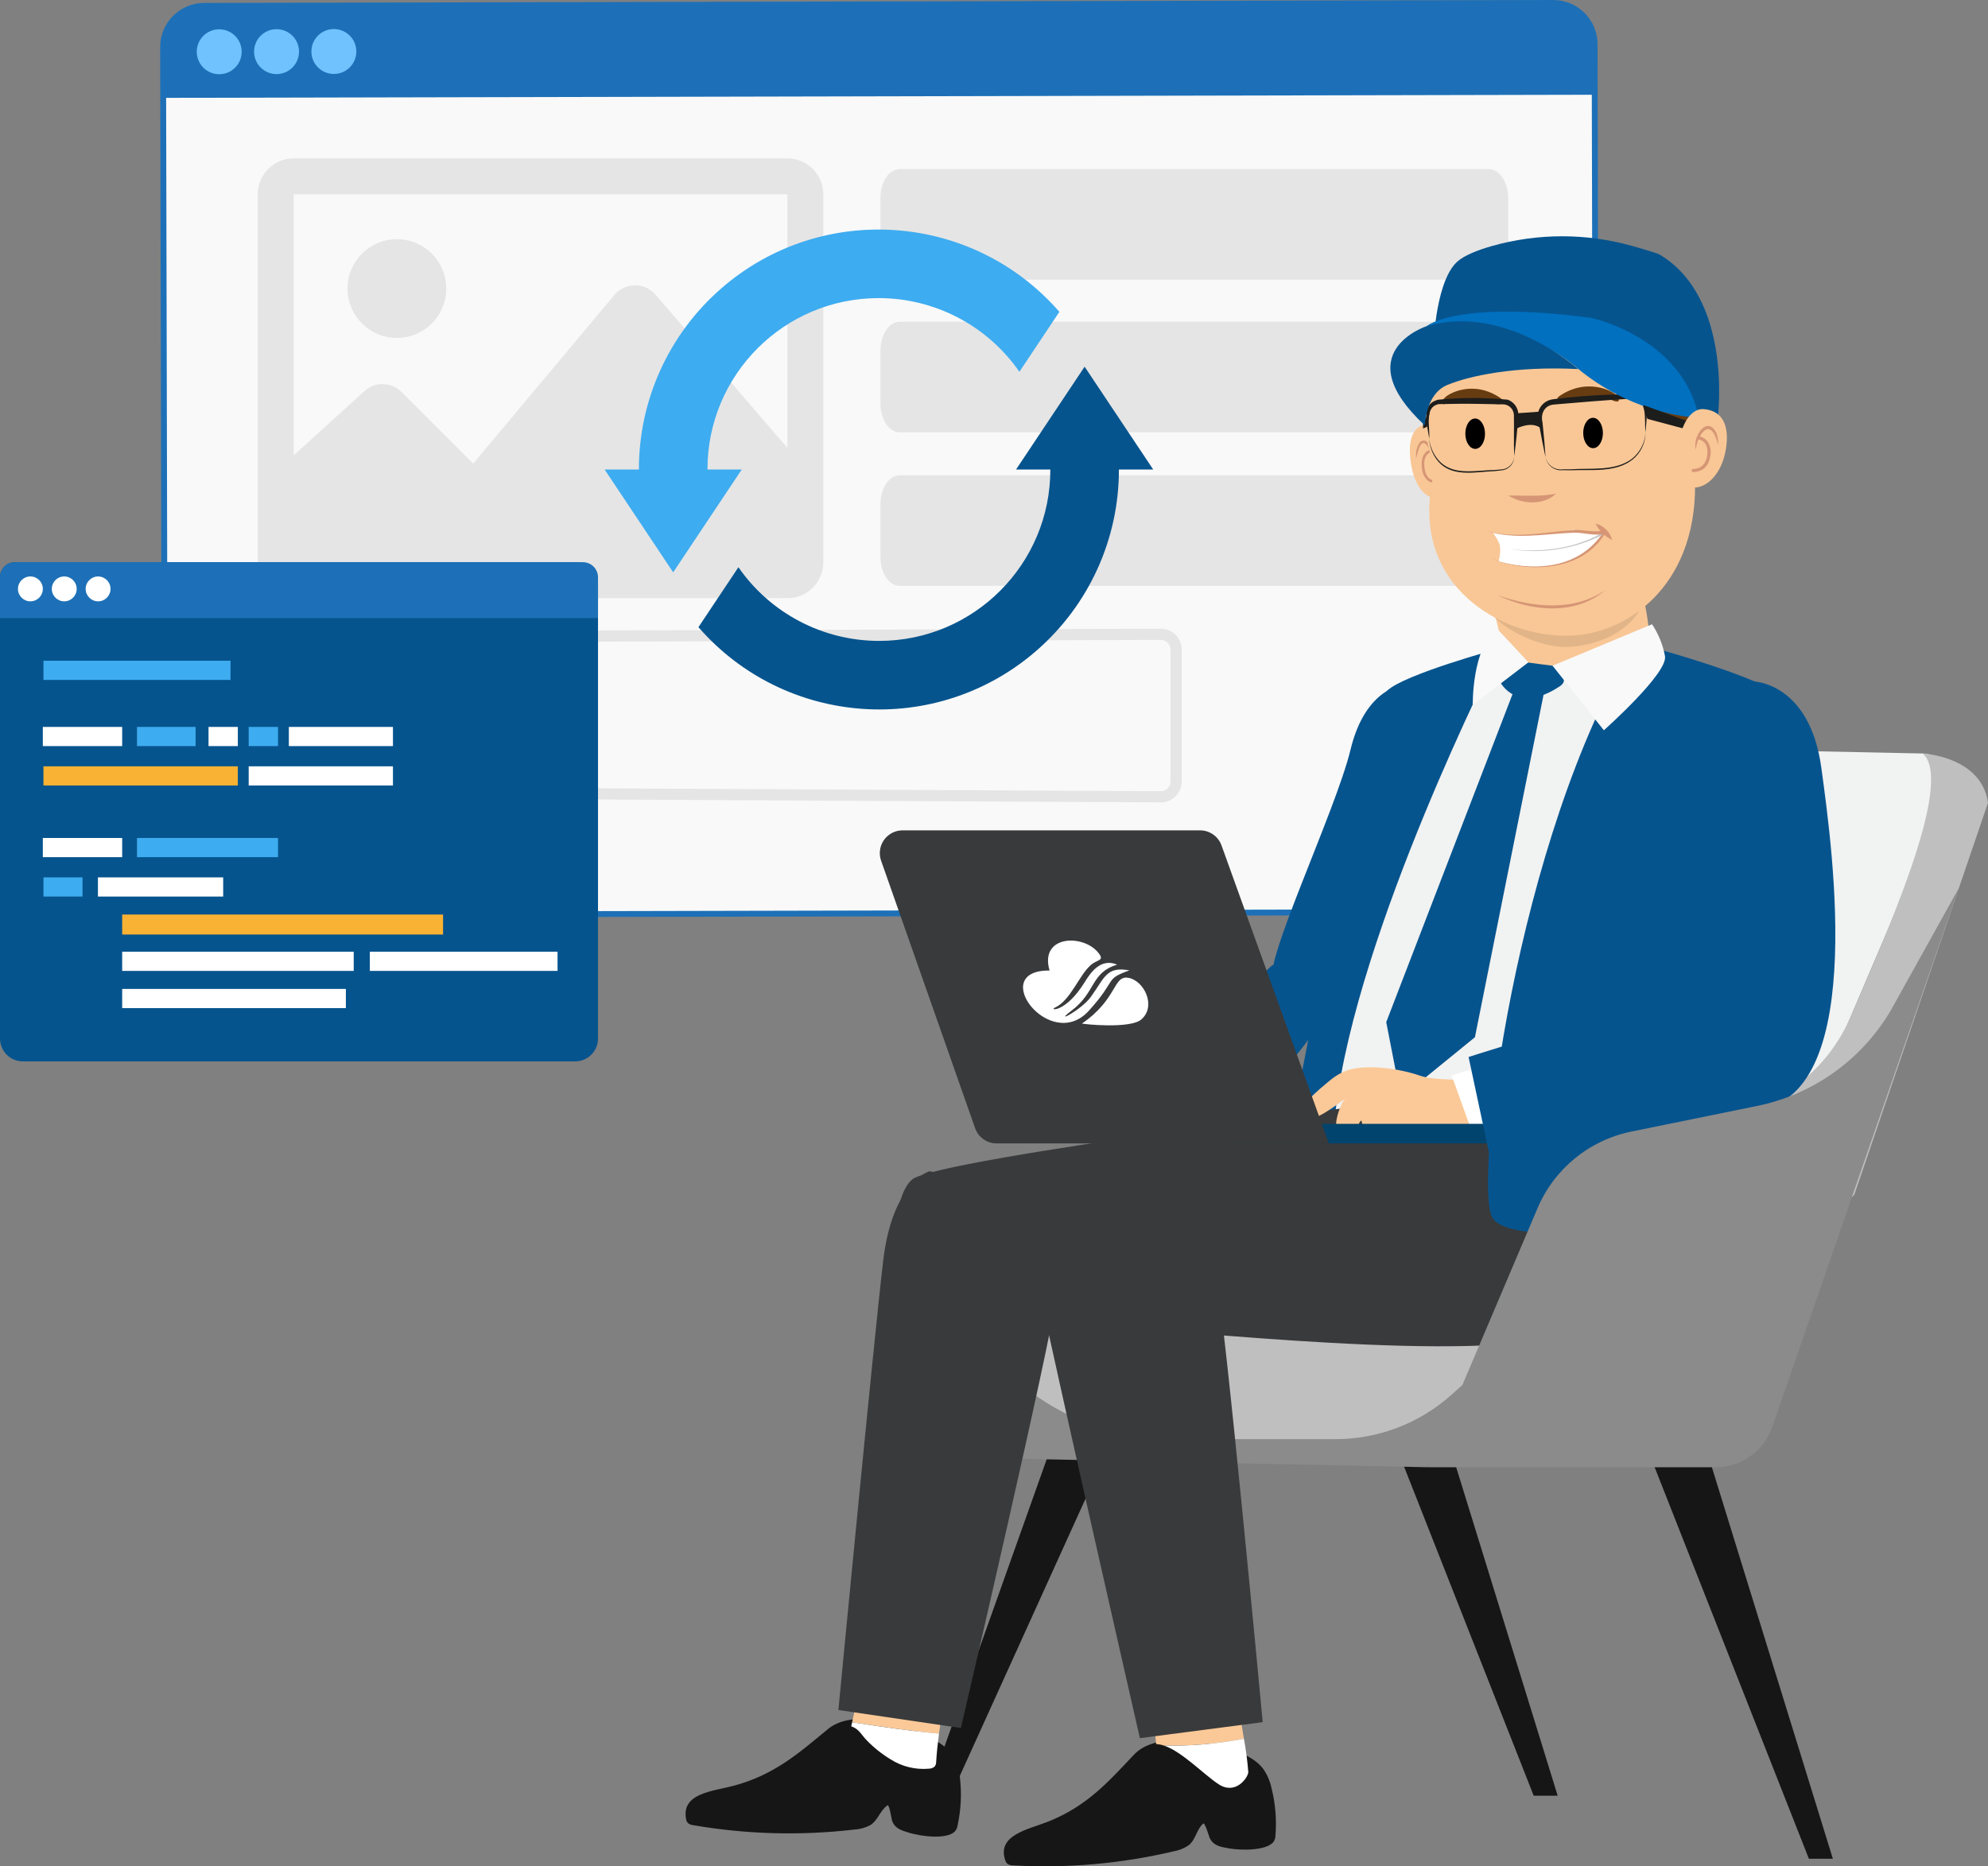 <?xml version="1.0" encoding="utf-8"?>
<svg xmlns="http://www.w3.org/2000/svg" xmlns:xlink="http://www.w3.org/1999/xlink" version="1.1" id="Layer_2_00000142161519437556768440000010617151210449065875_" x="0px" y="0px" viewBox="0 0 394.723 370.627" style="enable-background:new 0 0 394.723 370.627;">
<rect x="0" y="0" width="394.723" height="370.627" fill="#808080" stroke="none"/>
<style type="text/css">
	.st0{fill:#F9F9F9;}
	.st1{fill:#1D70B7;}
	.st2{fill:#70C2FF;}
	.st3{fill:#E5E5E5;}
	.st4{fill:#161616;}
	.st5{fill:#F1F2F2;}
	.st6{fill:#C0BFC0;}
	.st7{fill:#8B8B8B;}
	.st8{fill:#06548E;}
	.st9{fill:#683C11;}
	.st10{fill:#F9C796;}
	.st11{fill:#D69675;}
	.st12{fill:#E2B588;}
	.st13{fill:#FFFFFF;}
	.st14{fill:#C4C4C4;}
	.st15{fill:#1D1D1B;}
	.st16{fill:#0070BF;}
	.st17{fill:#393A3B;}
	.st18{fill:#FBC998;}
	.st19{fill:#01446D;}
	.st20{fill:#3EACF0;}
	.st21{fill:#F9B233;}
</style>
<path class="st0" d="M308.826,181.103l-267.861,0.58c-4.522,0.01-8.197-3.647-8.207-8.169l0,0L32.379,9.369&#xD;&#xA;	c-0.01-4.522,3.647-8.197,8.169-8.207l267.861-0.58c4.522-0.01,8.197,3.647,8.207,8.169l0.379,164.145&#xD;&#xA;	C317.006,177.418,313.349,181.092,308.826,181.103L308.826,181.103z"/>
<path class="st1" d="M316.639,18.816L32.402,19.433l-0.023-10.065c-0.01-4.522,3.647-8.197,8.169-8.207&#xD;&#xA;	l267.861-0.58c4.522-0.01,8.197,3.647,8.207,8.169L316.639,18.816z"/>
<circle class="st2" cx="43.526" cy="10.281" r="4.46"/>
<circle class="st2" cx="54.908" cy="10.255" r="4.46"/>
<circle class="st2" cx="66.289" cy="10.229" r="4.46"/>
<path class="st1" d="M40.944,182.265c-4.835,0-8.758-3.914-8.768-8.75L31.797,9.371&#xD;&#xA;	c-0.012-4.843,3.904-8.779,8.747-8.791c0.001,0,0.002-0,0.003-0L308.408,0&#xD;&#xA;	c4.84-0.003,8.771,3.909,8.79,8.75l0.38,164.145c0.005,4.841-3.91,8.773-8.751,8.791&#xD;&#xA;	l-267.861,0.58H40.944z M308.428,1.164c-0.018,0-267.879,0.58-267.879,0.58&#xD;&#xA;	c-4.2,0.01-7.598,3.422-7.588,7.623c0,0,0,0.001,0,0.001l0.38,164.145&#xD;&#xA;	c0.009,4.193,3.411,7.588,7.604,7.588c0.019,0,267.88-0.58,267.88-0.58&#xD;&#xA;	c4.199-0.015,7.593-3.425,7.589-7.624L316.034,8.752C316.019,4.561,312.619,1.169,308.428,1.164z"/>
<path class="st3" d="M230.669,159.343l-111.528-0.57c-2.186-0.145-3.862-1.998-3.787-4.188v-25.195&#xD;&#xA;	c-0.102-2.2,1.591-4.07,3.79-4.188l111.522-0.342c2.28,0.099,4.051,2.022,3.964,4.302v25.878&#xD;&#xA;	C234.717,157.32,232.947,159.242,230.669,159.343z M230.669,127.081l-111.522,0.342&#xD;&#xA;	c-0.971,0.121-1.668,0.994-1.572,1.968v25.195c-0.06,0.962,0.619,1.812,1.569,1.968&#xD;&#xA;	c0.006,0,111.531,0.57,111.531,0.57c1.048-0.106,1.819-1.032,1.734-2.082v-25.878&#xD;&#xA;	C232.481,128.115,231.713,127.196,230.669,127.081z"/>
<path class="st3" d="M295.592,33.57H178.69c-2.182,0-3.88,2.542-3.88,5.809v10.348&#xD;&#xA;	c0,3.268,1.698,5.809,3.88,5.809h116.902c2.183,0,3.881-2.542,3.881-5.809V39.38&#xD;&#xA;	C299.473,36.112,297.654,33.57,295.592,33.57z"/>
<path class="st3" d="M295.592,63.893H178.69c-2.182,0-3.88,2.542-3.88,5.809v10.349&#xD;&#xA;	c0,3.267,1.698,5.809,3.88,5.809h116.902c2.183,0,3.881-2.542,3.881-5.809V69.702&#xD;&#xA;	C299.473,66.616,297.654,63.893,295.592,63.893z"/>
<path class="st3" d="M295.592,94.389H178.69c-2.182,0-3.88,2.542-3.88,5.81v10.348&#xD;&#xA;	c0,3.267,1.698,5.809,3.88,5.809h116.902c2.183,0,3.881-2.542,3.881-5.809v-10.348&#xD;&#xA;	C299.473,97.113,297.654,94.389,295.592,94.389z"/>
<path class="st3" d="M51.175,38.586v73.083c0,3.938,3.193,7.13,7.13,7.13h98.038&#xD;&#xA;	c3.938-0,7.13-3.192,7.13-7.13v-73.083c-0-3.938-3.192-7.13-7.13-7.13H58.306&#xD;&#xA;	C54.368,31.456,51.175,34.648,51.175,38.586z M156.343,38.586v50.368L130.149,58.513&#xD;&#xA;	c-1.926-2.238-5.302-2.492-7.541-0.566c-0.221,0.19-0.426,0.398-0.612,0.621L93.956,92.061&#xD;&#xA;	l-14.221-14.219c-2.018-2.019-5.266-2.097-7.378-0.177L58.306,90.441V38.586H156.343z M88.608,57.302&#xD;&#xA;	c-0,5.414-4.389,9.804-9.804,9.803c-5.414-0-9.804-4.389-9.803-9.804&#xD;&#xA;	c0-5.414,4.389-9.804,9.804-9.803c5.414-0.001,9.803,4.388,9.803,9.801&#xD;&#xA;	C88.608,57.301,88.608,57.301,88.608,57.302z"/>
<polygon class="st4" points="284.214,275.47 309.282,356.611 304.523,356.611 272.563,275.47"/>
<polygon class="st4" points="338.851,287.985 363.918,369.126 359.159,369.126 327.2,287.985"/>
<polygon class="st4" points="209.249,285.799 184.181,356.271 188.94,356.271 220.9,285.799"/>
<path class="st5" d="M386.572,157.11L330.731,287.986h-128.19l-4.993-45.557l80.729-27.615l25.357-66.781&#xD;&#xA;	l78.11,1.602c2.965,0.061,5.319,2.514,5.259,5.479C386.988,155.8,386.842,156.478,386.572,157.11z"/>
<path class="st6" d="M202.541,252.287c0.329,0.794-1.269,22.773-1.529,23.567s8.456,9.945,8.456,9.945&#xD;&#xA;	l81.985,2.186l9.657-27.214L202.541,252.287z"/>
<path class="st6" d="M381.743,149.634c0,0,11.656,0.516,12.98,9.784l-26.544,77.828l-44.584,44.509&#xD;&#xA;	l25.244-62.12c0,0,12.528-3.454,18.733-17.996S388.358,155.208,381.743,149.634z"/>
<path class="st7" d="M295.931,270.103l-12.51,21.272l-80.88-1.677l-1.529-15.665l5.38,3.626&#xD;&#xA;	c7.871,5.306,17.148,8.14,26.641,8.14h32.136c8.444,0,16.594-3.099,22.904-8.71L295.931,270.103z"/>
<path class="st8" d="M297.308,128.878c0,0-18.438,5.021-21.868,8.27s-20.867,96.325-20.867,96.325&#xD;&#xA;	l11.863-1.456c0,0,14.007-54.019,14.864-56.667S300.024,132.718,297.308,128.878z"/>
<path class="st9" d="M340.691,77.672c0,0,0,5.193-0.789,7.23s-3.293,0.019-3.293,0.019&#xD;&#xA;	c-1.325-2.034-2.992-3.824-4.926-5.292C329.028,77.873,340.691,77.672,340.691,77.672z"/>
<path class="st8" d="M324.025,48.828c-9.082-2.548-18.692-2.541-27.771,0.019&#xD;&#xA;	c-2.937,0.841-5.576,1.89-6.952,3.153c-5.705,5.238-4.965,26.018-4.965,26.018l53.012,5.008&#xD;&#xA;	l3.758-0.479c0,0,2.933-23.533-11.744-32.088C329.364,50.459,327.198,49.702,324.025,48.828z"/>
<path class="st10" d="M286.867,91.36c0.126,4.01-0.165,7.337-2.035,7.437s-4.095-2.396-4.736-7.074&#xD;&#xA;	c-0.541-3.947,0.188-7.113,3.158-7.442C285.118,84.075,286.741,87.35,286.867,91.36z"/>
<path class="st11" d="M284.419,91.826c0.016-1.252-1.442-5.816-2.649-2.868&#xD;&#xA;	c-0.241,0.671-0.436,1.358-0.586,2.055c-0.152-1.132,0.116-2.28,0.752-3.228&#xD;&#xA;	C283.882,86.351,284.844,90.528,284.419,91.826z"/>
<path class="st11" d="M284.764,95.89c-0.467-0.006-0.919-0.167-1.284-0.459&#xD;&#xA;	c-0.707-0.65-1.124-1.556-1.159-2.516c-0.369-3.181,1.537-3.561,1.619-3.575&#xD;&#xA;	c0.141-0.026,0.277,0.067,0.303,0.209c0.026,0.141-0.067,0.277-0.209,0.303&#xD;&#xA;	c-0.001,0-0.002,0-0.004,0.001c-0.059,0.012-1.502,0.331-1.191,3.002&#xD;&#xA;	c0.309,2.664,1.925,2.516,1.991,2.51c0.14-0.007,0.264,0.092,0.287,0.23&#xD;&#xA;	c0.017,0.142-0.085,0.271-0.227,0.287c-0,0-0,0-0,0&#xD;&#xA;	C284.85,95.889,284.807,95.891,284.764,95.89z"/>
<path class="st10" d="M311.633,146.895c0,0,0.037-0.015,0.102-0.042c0.06,0.026,0.098,0.04,0.098,0.04&#xD;&#xA;	l-0-0.085c29.551-13.149,6.14-33.678,16.49-40.48c-21.43-3.104-12.162-3.048-33.749-0.22&#xD;&#xA;	c1.577,1.276,2.925,4.517,2.195,8.643c-1.305,7.468,1.79,10.165,0.817,13.377&#xD;&#xA;	C293.419,141.816,311.629,146.251,311.633,146.895z"/>
<path class="st12" d="M295.124,118.001c0.065,0.679,0.017,1.364-0.14,2.027&#xD;&#xA;	c-0.132,0.605,0.595,0.319,0.413,1.009c2.734,3.929,10.11,7.477,15.464,7.446&#xD;&#xA;	c4.903-0.028,14.007-2.351,16.085-10.681c-0.185-0.709,0.113-1.845-0.021-2.458&#xD;&#xA;	c-0.134-0.63-2.251,3.003-2.243,2.481c-0.048-1.791,0.852-3.475,2.368-4.431l-17.03-1.251&#xD;&#xA;	c-0-0.024-0.1-0.011-0.1-0.011l-0.105-0.011c0,0.024-17.117,1.854-17.117,1.854&#xD;&#xA;	S294.947,114.722,295.124,118.001z"/>
<path class="st10" d="M284.267,96.182c-3.564,20.03,13.413,30.149,26.841,30.072&#xD;&#xA;	c11.645-0.067,25.572-9.58,25.455-29.97c-0.011-1.917-0.072-3.828-0.195-5.713&#xD;&#xA;	c-1.085-16.754-5.079-23.182-25.597-23.064c-22.448,0.129-26.624,5.276-27.518,16.776&#xD;&#xA;	C282.837,89.593,285.282,90.477,284.267,96.182z"/>
<path class="st9" d="M320.956,78.524c-0.639-0.82-5.866-3.658-11.391,0.17&#xD;&#xA;	c-0.218,0.143-0.359,0.377-0.385,0.637c-0.009,0.358,0.268,0.679,1.538,0.489&#xD;&#xA;	c1.948-0.177,4.463-2.137,8.849-0.551c0.032-0.046,2.141,1.136,1.842-0.072&#xD;&#xA;	C321.332,78.932,321.173,78.696,320.956,78.524z"/>
<path class="st9" d="M286.817,79.039c0.616-0.83,5.696-3.734,11.142,0.039&#xD;&#xA;	c0.216,0.143,0.357,0.376,0.384,0.634c0.013,0.358-0.254,0.683-1.498,0.508&#xD;&#xA;	c-1.907-0.155-4.388-2.09-8.661-0.45c-0.031-0.045-2.081,1.163-1.802-0.051&#xD;&#xA;	C286.452,79.453,286.605,79.216,286.817,79.039z"/>
<path class="st11" d="M308.984,98.032c-2.496,2.351-6.742,2.162-9.502,0.368&#xD;&#xA;	C302.753,98.381,305.705,98.665,308.984,98.032z"/>
<ellipse transform="matrix(1 -0.006 0.006 1 -0.488 1.813)" cx="316.277" cy="86.072" rx="1.954" ry="3.016"/>
<ellipse transform="matrix(1 -0.006 0.006 1 -0.489 1.679)" cx="292.871" cy="86.206" rx="1.954" ry="3.016"/>
<path class="st11" d="M320.099,107.238c-1.43-0.705-2.595-1.851-3.322-3.27&#xD;&#xA;	C318.4,104.367,319.674,105.621,320.099,107.238z"/>
<path class="st11" d="M318.75,105.859c-4.094,6.857-12.833,7.751-19.909,6.027&#xD;&#xA;	c-1.031-0.219-1.997-0.673-2.822-1.328c0.84,0.628,1.813,1.053,2.844,1.242&#xD;&#xA;	c6.898,1.493,15.549,0.418,19.28-6.3c0.101-0.166,0.318-0.219,0.484-0.118&#xD;&#xA;	c0.163,0.1,0.218,0.311,0.122,0.477V105.859z"/>
<path class="st13" d="M297.828,108.508c0.104,0.986,0.012,1.983-0.269,2.933c0,0,13.609,4.632,20.628-5.514&#xD;&#xA;	c0,0-2.982-0.159-3.831-0.301S302.758,108.646,297.828,108.508z"/>
<path class="st13" d="M296.432,105.776c0,0,1.426,2.031,1.396,2.733s8.717,2.799,20.125-2.715&#xD;&#xA;	c0,0-1.534,0.393-5.618-0.58C312.335,105.213,301.999,107.192,296.432,105.776z"/>
<path class="st14" d="M318.104,106.266c-5.654,2.81-12.044,3.784-18.279,2.786&#xD;&#xA;	c6.125,0.723,12.659-0.074,18.086-3.096l0.193,0.31H318.104z"/>
<path class="st11" d="M294.776,105.314c5.824,1.833,11.827,0.336,17.735-0.061&#xD;&#xA;	c2.02-0.083,4.084,0.554,5.87,0.093c0.19-0.042,0.378,0.079,0.42,0.269&#xD;&#xA;	c0.04,0.183-0.069,0.365-0.25,0.415c-2.17,0.445-4.081-0.291-6.046-0.248&#xD;&#xA;	c-5.838,0.229-12.014,1.532-17.73-0.468L294.776,105.314z"/>
<path class="st15" d="M306.876,90.805c0.346,1.579,1.853,2.623,3.452,2.391l1.561,0.001&#xD;&#xA;	c3.996-0.292,8.628,0.437,12.048-2.013c1.659-1.282,2.677-3.224,2.785-5.318&#xD;&#xA;	c0.003,2.137-0.98,4.156-2.665,5.471c-3.424,2.588-8.128,1.862-12.169,2.055l-1.563-0.026&#xD;&#xA;	c-1.649,0.204-3.168-0.923-3.45-2.56V90.805z"/>
<path class="st15" d="M326.723,85.866c-0.319-2.584,0.674-6.982-3.255-6.666&#xD;&#xA;	c-4.809,0.268-10.041,0.718-14.857,1.131c-1.938,0.104-2.78,1.835-2.339,3.595&#xD;&#xA;	c0.246,2.217,0.464,4.663,0.605,6.879c-0.489-2.163-0.948-4.58-1.336-6.775&#xD;&#xA;	c-0.71-1.79,0.166-3.816,1.956-4.526c0.322-0.128,0.662-0.207,1.007-0.234&#xD;&#xA;	c4.956-0.625,9.946-0.948,14.941-0.966c1.79-0.137,3.374,1.152,3.604,2.932&#xD;&#xA;	c-0.062,1.605-0.183,3.083-0.325,4.629L326.723,85.866z"/>
<path class="st15" d="M300.654,90.615c0.018,1.474-1.122,2.703-2.593,2.796l-1.374,0.153&#xD;&#xA;	c-3.529,0.127-7.856,1.185-10.703-1.482c-1.341-1.317-2.132-3.093-2.215-4.971&#xD;&#xA;	c0.187,1.834,1.028,3.54,2.369,4.806c2.843,2.53,7.045,1.461,10.53,1.425l1.375-0.114&#xD;&#xA;	c1.422-0.049,2.564-1.191,2.612-2.613V90.615z"/>
<path class="st15" d="M283.769,87.111c-0.295-2.63-1.912-6.787,1.785-7.734&#xD;&#xA;	c4.599-0.458,9.231-0.459,13.83-0.002c1.19,0.445,2.007,1.547,2.087,2.815&#xD;&#xA;	c-0.136,2.934-0.458,5.612-0.817,8.424c-0.13-2.714-0.001-5.662-0.067-8.321&#xD;&#xA;	c-0.118-1.219-1.201-2.112-2.42-1.996l-4.18-0.08c-2.766-0.053-5.601-0.032-8.307,0.036&#xD;&#xA;	c-3.004,0.568-1.662,4.661-1.911,6.857L283.769,87.111z"/>
<path class="st15" d="M306.022,81.735l-4.978,0.342c0.094,1,0.132,2.005,0.114,3.01&#xD;&#xA;	c0,0,2.95-1.564,4.798-0.027C305.957,85.059,305.635,82.487,306.022,81.735z"/>
<polygon class="st15" points="283.91,81.638 282.551,83.867 282.558,85.109 283.343,84.745"/>
<path class="st9" d="M328.621,81.289c0,0,5.243,2.91,5.564,3.666s0.447-2.428,2.803-3.082&#xD;&#xA;	S328.621,81.289,328.621,81.289z"/>
<path class="st16" d="M337.349,83.026c-8.957-0.76-17.46-4.271-24.344-10.052&#xD;&#xA;	c-11.156-9.572-27.528-8.54-29.744-8.195c0,0,5.746-5.173,32.584-1.672&#xD;&#xA;	C315.845,63.107,334.059,66.871,337.349,83.026z"/>
<path class="st8" d="M313.336,73.295c0,0-14.42-13.101-30.097-8.516c0,0-15.927,5.208-0.337,19.707&#xD;&#xA;	c0,0,0.121-6.24,4.464-8.037S300.776,72.651,313.336,73.295z"/>
<polygon class="st15" points="326.335,80.453 338.109,84.754 338.117,86.13 327.093,83.188"/>
<path class="st10" d="M333.374,88.88c-0.117,4.299,0.329,7.861,2.9,7.943s5.594-2.625,6.409-7.648&#xD;&#xA;	c0.688-4.238-0.358-7.621-4.444-7.932C335.674,81.048,333.49,84.581,333.374,88.88z"/>
<path class="st11" d="M336.744,89.345c-0.843-2.463,2.187-7.046,4.027-3.402&#xD;&#xA;	c0.302,0.792,0.441,1.638,0.408,2.485c-0.202-0.784-0.485-1.544-0.844-2.27&#xD;&#xA;	c-1.623-2.801-3.65,1.471-3.59,3.187L336.744,89.345z"/>
<path class="st11" d="M336.274,93.742c-0.067,0-0.107-0.003-0.11-0.003&#xD;&#xA;	c-0.173-0.015-0.302-0.167-0.289-0.34c0.012-0.173,0.162-0.303,0.335-0.291&#xD;&#xA;	c0.002,0,0.004,0,0.005,0c0.095,0.01,2.371,0.149,2.755-2.697&#xD;&#xA;	c0.384-2.823-1.621-3.137-1.706-3.149c-0.172-0.025-0.293-0.183-0.27-0.356&#xD;&#xA;	c0.021-0.171,0.176-0.293,0.347-0.272c0.002,0,0.004,0.001,0.007,0.001&#xD;&#xA;	c0.668,0.12,1.267,0.483,1.682,1.02c0.566,0.831,0.771,1.857,0.567,2.841&#xD;&#xA;	C339.182,93.564,336.815,93.742,336.274,93.742z"/>
<path class="st11" d="M318.822,117.106c-5.869,5.207-14.863,4.363-21.477,1.074&#xD;&#xA;	C304.223,120.642,312.538,121.541,318.822,117.106z"/>
<path class="st5" d="M297.403,129.575c0,0-28.014,55.087-32.206,90.923c0,0,14.431,4.74,33.898-0.53&#xD;&#xA;	c1.009-0.273,20.328-89.409,20.328-89.409C308.21,133.731,302.724,133.759,297.403,129.575z"/>
<path class="st17" d="M317.614,220.498c0,0-102.728,12.004-108.064,16.241s-5.809,25.421,13.294,26.833&#xD;&#xA;	s80.066,7.767,89.985,0S336.134,221.028,317.614,220.498z"/>
<path class="st4" d="M208.128,361.744c-3.877,1.55-10.221,2.627-8.542,7.662&#xD;&#xA;	c0.084,0.33,0.284,0.62,0.564,0.815c0.332,0.161,0.698,0.241,1.066,0.232&#xD;&#xA;	c10.659,0.595,21.348-0.342,31.741-2.784c1.097-0.18,2.142-0.598,3.061-1.223&#xD;&#xA;	c1.43-1.156,1.534-3.097,2.885-4.317c0.329-0.297,1.231,2.796,1.298,2.922&#xD;&#xA;	c0.775,1.464,1.991,1.699,3.804,2.016c2.254,0.395,7.315,0.535,8.832-1.263&#xD;&#xA;	c0.268-0.375,0.41-0.826,0.405-1.286c0.259-3.159-0.004-6.34-0.779-9.414&#xD;&#xA;	c-0.285-1.373-0.847-2.674-1.65-3.824c-1.694-2.235-4.76-3.445-7.776-4.269&#xD;&#xA;	c-5.291-1.446-13.862-2.811-17.899,1.464C220.023,353.893,215.832,358.665,208.128,361.744z"/>
<path class="st18" d="M246.984,345.293c-0.595-3.734-1.273-7.622-1.273-7.622l-16.723,3.178l0.572,5.51&#xD;&#xA;	c0.511,0.019,1.017,0.112,1.501,0.278C236.402,346.769,241.741,346.319,246.984,345.293z"/>
<path class="st13" d="M231.061,346.636c3.644,1.189,8.055,5.862,10.934,7.717&#xD;&#xA;	c3.287,2.118,5.717-1.192,5.86-2.383c-0.169-2.24-0.46-4.469-0.871-6.677&#xD;&#xA;	C241.741,346.319,236.402,346.769,231.061,346.636z"/>
<path class="st17" d="M209.551,236.739c0,0-6.372,3.884-3.186,19.418s19.961,89.022,19.961,89.022&#xD;&#xA;	l24.389-3.178c0,0-7.623-81.608-9.147-87.257S237.374,233.561,209.551,236.739z"/>
<path class="st17" d="M283.139,217.982c0,0-96.979,12.004-102.016,16.241s-5.484,25.421,12.55,26.833&#xD;&#xA;	s75.585,7.767,84.949,0S300.623,218.512,283.139,217.982z"/>
<path class="st4" d="M145.721,354.617c-4.053,1.095-10.493,1.44-9.496,6.628&#xD;&#xA;	c0.039,0.336,0.2,0.647,0.452,0.873c0.309,0.198,0.662,0.319,1.027,0.353&#xD;&#xA;	c10.527,1.809,21.26,2.1,31.87,0.863c1.117-0.054,2.208-0.349,3.2-0.865&#xD;&#xA;	c1.572-0.984,1.934-2.898,3.438-3.955c0.366-0.257,0.85,2.915,0.899,3.048&#xD;&#xA;	c0.574,1.541,1.75,1.913,3.507,2.435c2.184,0.649,7.188,1.367,8.933-0.244&#xD;&#xA;	c0.315-0.34,0.516-0.77,0.574-1.23c0.677-3.096,0.839-6.282,0.48-9.431&#xD;&#xA;	c-0.099-1.391-0.483-2.747-1.129-3.984c-1.384-2.412-4.265-3.962-7.149-5.124&#xD;&#xA;	c-5.059-2.039-13.382-4.373-17.957-0.592C158.57,348.184,153.776,352.441,145.721,354.617z"/>
<path class="st18" d="M187.218,338.915l-16.994-1.498c-0.081-0.007-0.706,3.073-1.032,4.605&#xD;&#xA;	c5.75,0.885,11.501,1.739,17.251,2.26C186.679,342.495,186.951,340.712,187.218,338.915z"/>
<path class="st13" d="M169.192,342.021c-0.085,0.4-0.151,0.701-0.18,0.805&#xD;&#xA;	c1.589,0.537,2.029,1.713,3.087,2.793c1.408,1.447,2.993,2.71,4.719,3.759&#xD;&#xA;	c2.291,1.465,5.008,2.118,7.715,1.855c0.398-0.016,0.778-0.173,1.071-0.443&#xD;&#xA;	c0.193-0.279,0.29-0.613,0.276-0.952c0.117-1.869,0.321-3.715,0.564-5.557&#xD;&#xA;	C180.693,343.76,174.943,342.906,169.192,342.021z"/>
<path class="st17" d="M184.554,232.598c0,0-7.321,1.985-9.186,17.703s-8.902,89.287-8.902,89.287&#xD;&#xA;	l24.324,3.578c0,0,18.355-78.85,18.683-84.665S212.162,237.109,184.554,232.598z"/>
<path class="st8" d="M324.668,127.642c0,0,25.523,6.708,29.334,10.945S330.372,243.447,330.372,243.447&#xD;&#xA;	s-29.729,4.237-33.921-1.412S301.037,166.126,324.668,127.642z"/>
<path class="st8" d="M348.435,135.358c0,0,10.904,0.405,13.191,17.088s9.435,68.052-14.579,68.053&#xD;&#xA;	C336.484,220.499,328.955,129.656,348.435,135.358z"/>
<path class="st8" d="M308.265,132.205c-0.397-0.035-5.362-0.697-5.362-0.697l-5.097,3.84&#xD;&#xA;	c0,0,3.267,6.702,11.916,0.927C312.17,134.64,308.265,132.205,308.265,132.205z"/>
<polygon class="st8" points="307.061,135.065 292.85,205.983 278.154,217.947 275.241,202.986 &#xD;&#xA;	301.534,134.689"/>
<path class="st0" d="M308.265,132.205l10.185,12.818c0,0,12.674-11.257,12.144-14.699&#xD;&#xA;	c-0.42-2.271-1.297-4.433-2.578-6.355L308.265,132.205z"/>
<path class="st0" d="M303.473,131.526l-11.054,8.447c0,0-0.188-11.271,4.8-15.147L303.473,131.526z"/>
<path class="st8" d="M278.727,135.991c0,0-7.575,0.434-10.577,12.879s-18.152,43.956-15.293,46.34&#xD;&#xA;	s13.578,4.369,15.436-3.178S296.45,134.763,278.727,135.991z"/>
<path class="st8" d="M252.5,191.767c0,0-23.473,21.829-20.615,23.947s18.542,1.209,19.114,1.076&#xD;&#xA;	s13.102-14.371,14.197-19.432S258.932,188.722,252.5,191.767z"/>
<path class="st18" d="M292.168,214.91c-3.289-0.829-6.718-0.273-9.891-1.19&#xD;&#xA;	c-3.183-1.098-6.516-1.695-9.882-1.771c-3.63,0-5.773,0.476-8.501,2.752&#xD;&#xA;	c-1.74,1.451-6.88,5.523-6.058,7.929c3.399,0.155,6.852-2.762,9.369-4.514&#xD;&#xA;	c-0.909,0.636-2.174,4.346-1.856,5.499c0.567,2.062,3.712,2.253,5.648,1.966&#xD;&#xA;	c-0.572-1.02-1.877-2.19-0.7-3.074c0.416,1.406,0.605,2.905,2.447,3.518&#xD;&#xA;	c2.673,0.89,2.372-0.363,2.992-2.215c0.191-0.079,0.406-0.074,0.593,0.013&#xD;&#xA;	c0.374,1.253,1.78,1.322,2.975,1.023c0.006-1.81,4.813-1.057,6.348-1.054&#xD;&#xA;	c3.419-0.131,6.824-0.52,10.185-1.162C295.93,219.599,295.988,216.896,292.168,214.91z"/>
<path class="st13" d="M293.381,212.151c-1.749,0.345-3.469,0.823-5.145,1.431l3.596,9.999h4.031&#xD;&#xA;	L293.381,212.151z"/>
<polygon class="st19" points="244.664,227.069 303.473,227.069 303.473,223.183 239.55,223.183"/>
<path class="st17" d="M238.278,164.899h-59.062c-2.499,0-4.525,2.026-4.525,4.525&#xD;&#xA;	c0,0.511,0.087,1.018,0.256,1.5l18.664,53.12c0.637,1.812,2.348,3.025,4.269,3.025h65.968&#xD;&#xA;	l-21.313-59.179C241.889,166.095,240.186,164.899,238.278,164.899z"/>
<path class="st13" d="M208.393,192.734c-2.13-7.289,7.346-7.328,10.009-3.072&#xD;&#xA;	c0.703,1.124-0.679,0.984-1.795,1.957c-2.409,2.1-4.031,7.073-7.17,8.494&#xD;&#xA;	c-1.229,0.556,2.142,1.069,5.924-5.058c1.119-1.813,3.159-4.896,6.461-3.485&#xD;&#xA;	c-5.296,1.575-4.176,5.46-9.077,9.14c-3.756,2.82,1.949-0.103,3.873-2.776&#xD;&#xA;	c2.748-3.818,3.05-6.067,7.632-5.231c-5.087,1.838-2.291,1.658-8.058,8.017&#xD;&#xA;	C208.495,209.209,195.933,192.617,208.393,192.734z"/>
<path class="st13" d="M214.831,203.257c7.078-4.856,6.158-9.591,9.189-9.08&#xD;&#xA;	c3.102,0.523,5.654,5.581,2.604,8.266C224.424,204.38,214.906,203.374,214.831,203.257z"/>
<path class="st8" d="M350.385,220.128c0,0-40.675,8.762-54.737,8.803l-4.057-19.024&#xD;&#xA;	c0,0,48.595-15.623,56.028-13.769l7.432,1.854C355.051,197.99,358.276,204.576,350.385,220.128z"/>
<path class="st7" d="M388.966,176.298l-37.094,107.148c-1.677,4.752-6.168,7.929-11.207,7.929h-57.245&#xD;&#xA;	l21.867-51.453c3.324-7.821,10.283-13.506,18.61-15.203l24.943-5.084&#xD;&#xA;	c11.169-2.277,20.843-9.196,26.607-19.03L388.966,176.298z"/>
<path class="st8" d="M114.194,210.781H4.542c-2.508,0-4.542-2.033-4.542-4.542v-91.635&#xD;&#xA;	c0-1.635,1.326-2.961,2.961-2.961h111.244c2.502,0,4.531,2.029,4.531,4.531v90.065&#xD;&#xA;	c0,2.508-2.033,4.542-4.542,4.542C114.194,210.781,114.194,210.781,114.194,210.781z"/>
<path class="st1" d="M2.997,111.643H115.74c1.655,0,2.997,1.342,2.997,2.996c0,0,0,0,0,0v8.099&#xD;&#xA;	l0,0H0l0,0v-8.099C0,112.985,1.342,111.643,2.997,111.643z"/>
<circle class="st13" cx="6.034" cy="116.948" r="2.47"/>
<circle class="st13" cx="12.755" cy="116.948" r="2.47"/>
<circle class="st13" cx="19.477" cy="116.948" r="2.47"/>
<rect x="8.628" y="131.215" class="st20" width="37.144" height="3.808"/>
<rect x="8.628" y="152.182" class="st21" width="38.594" height="3.808"/>
<rect x="49.378" y="152.182" class="st13" width="28.643" height="3.808"/>
<rect x="8.504" y="144.358" class="st13" width="15.755" height="3.808"/>
<rect x="27.2" y="144.358" class="st20" width="11.637" height="3.808"/>
<rect x="41.404" y="144.358" class="st13" width="5.818" height="3.808"/>
<rect x="49.378" y="144.358" class="st20" width="5.818" height="3.808"/>
<rect x="57.352" y="144.358" class="st13" width="20.669" height="3.808"/>
<rect x="8.628" y="174.237" class="st20" width="7.753" height="3.808"/>
<rect x="19.447" y="174.237" class="st13" width="24.866" height="3.808"/>
<rect x="24.259" y="181.615" class="st21" width="63.713" height="3.97"/>
<rect x="24.259" y="189.002" class="st13" width="45.974" height="3.808"/>
<rect x="73.433" y="189.002" class="st13" width="37.27" height="3.808"/>
<rect x="24.259" y="196.39" class="st13" width="44.416" height="3.808"/>
<rect x="8.504" y="166.413" class="st13" width="15.755" height="3.808"/>
<rect x="27.2" y="166.413" class="st20" width="27.996" height="3.808"/>
<path class="st8" d="M215.354,72.816l-13.615,20.422h6.808c0.025,18.773-15.174,34.012-33.947,34.037&#xD;&#xA;	c-11.165,0.015-21.626-5.454-27.985-14.632l-7.937,11.906c17.259,19.823,47.321,21.902,67.144,4.642&#xD;&#xA;	c10.397-9.052,16.358-22.168,16.34-35.954h6.808L215.354,72.816z"/>
<path class="st20" d="M140.472,93.238c-0.025-18.773,15.174-34.012,33.947-34.037&#xD;&#xA;	c11.165-0.015,21.626,5.454,27.985,14.632l7.937-11.906c-17.259-19.823-47.321-21.902-67.144-4.642&#xD;&#xA;	c-10.397,9.052-16.358,22.168-16.34,35.954h-6.808l13.615,20.422l13.615-20.422L140.472,93.238z"/>
</svg>
